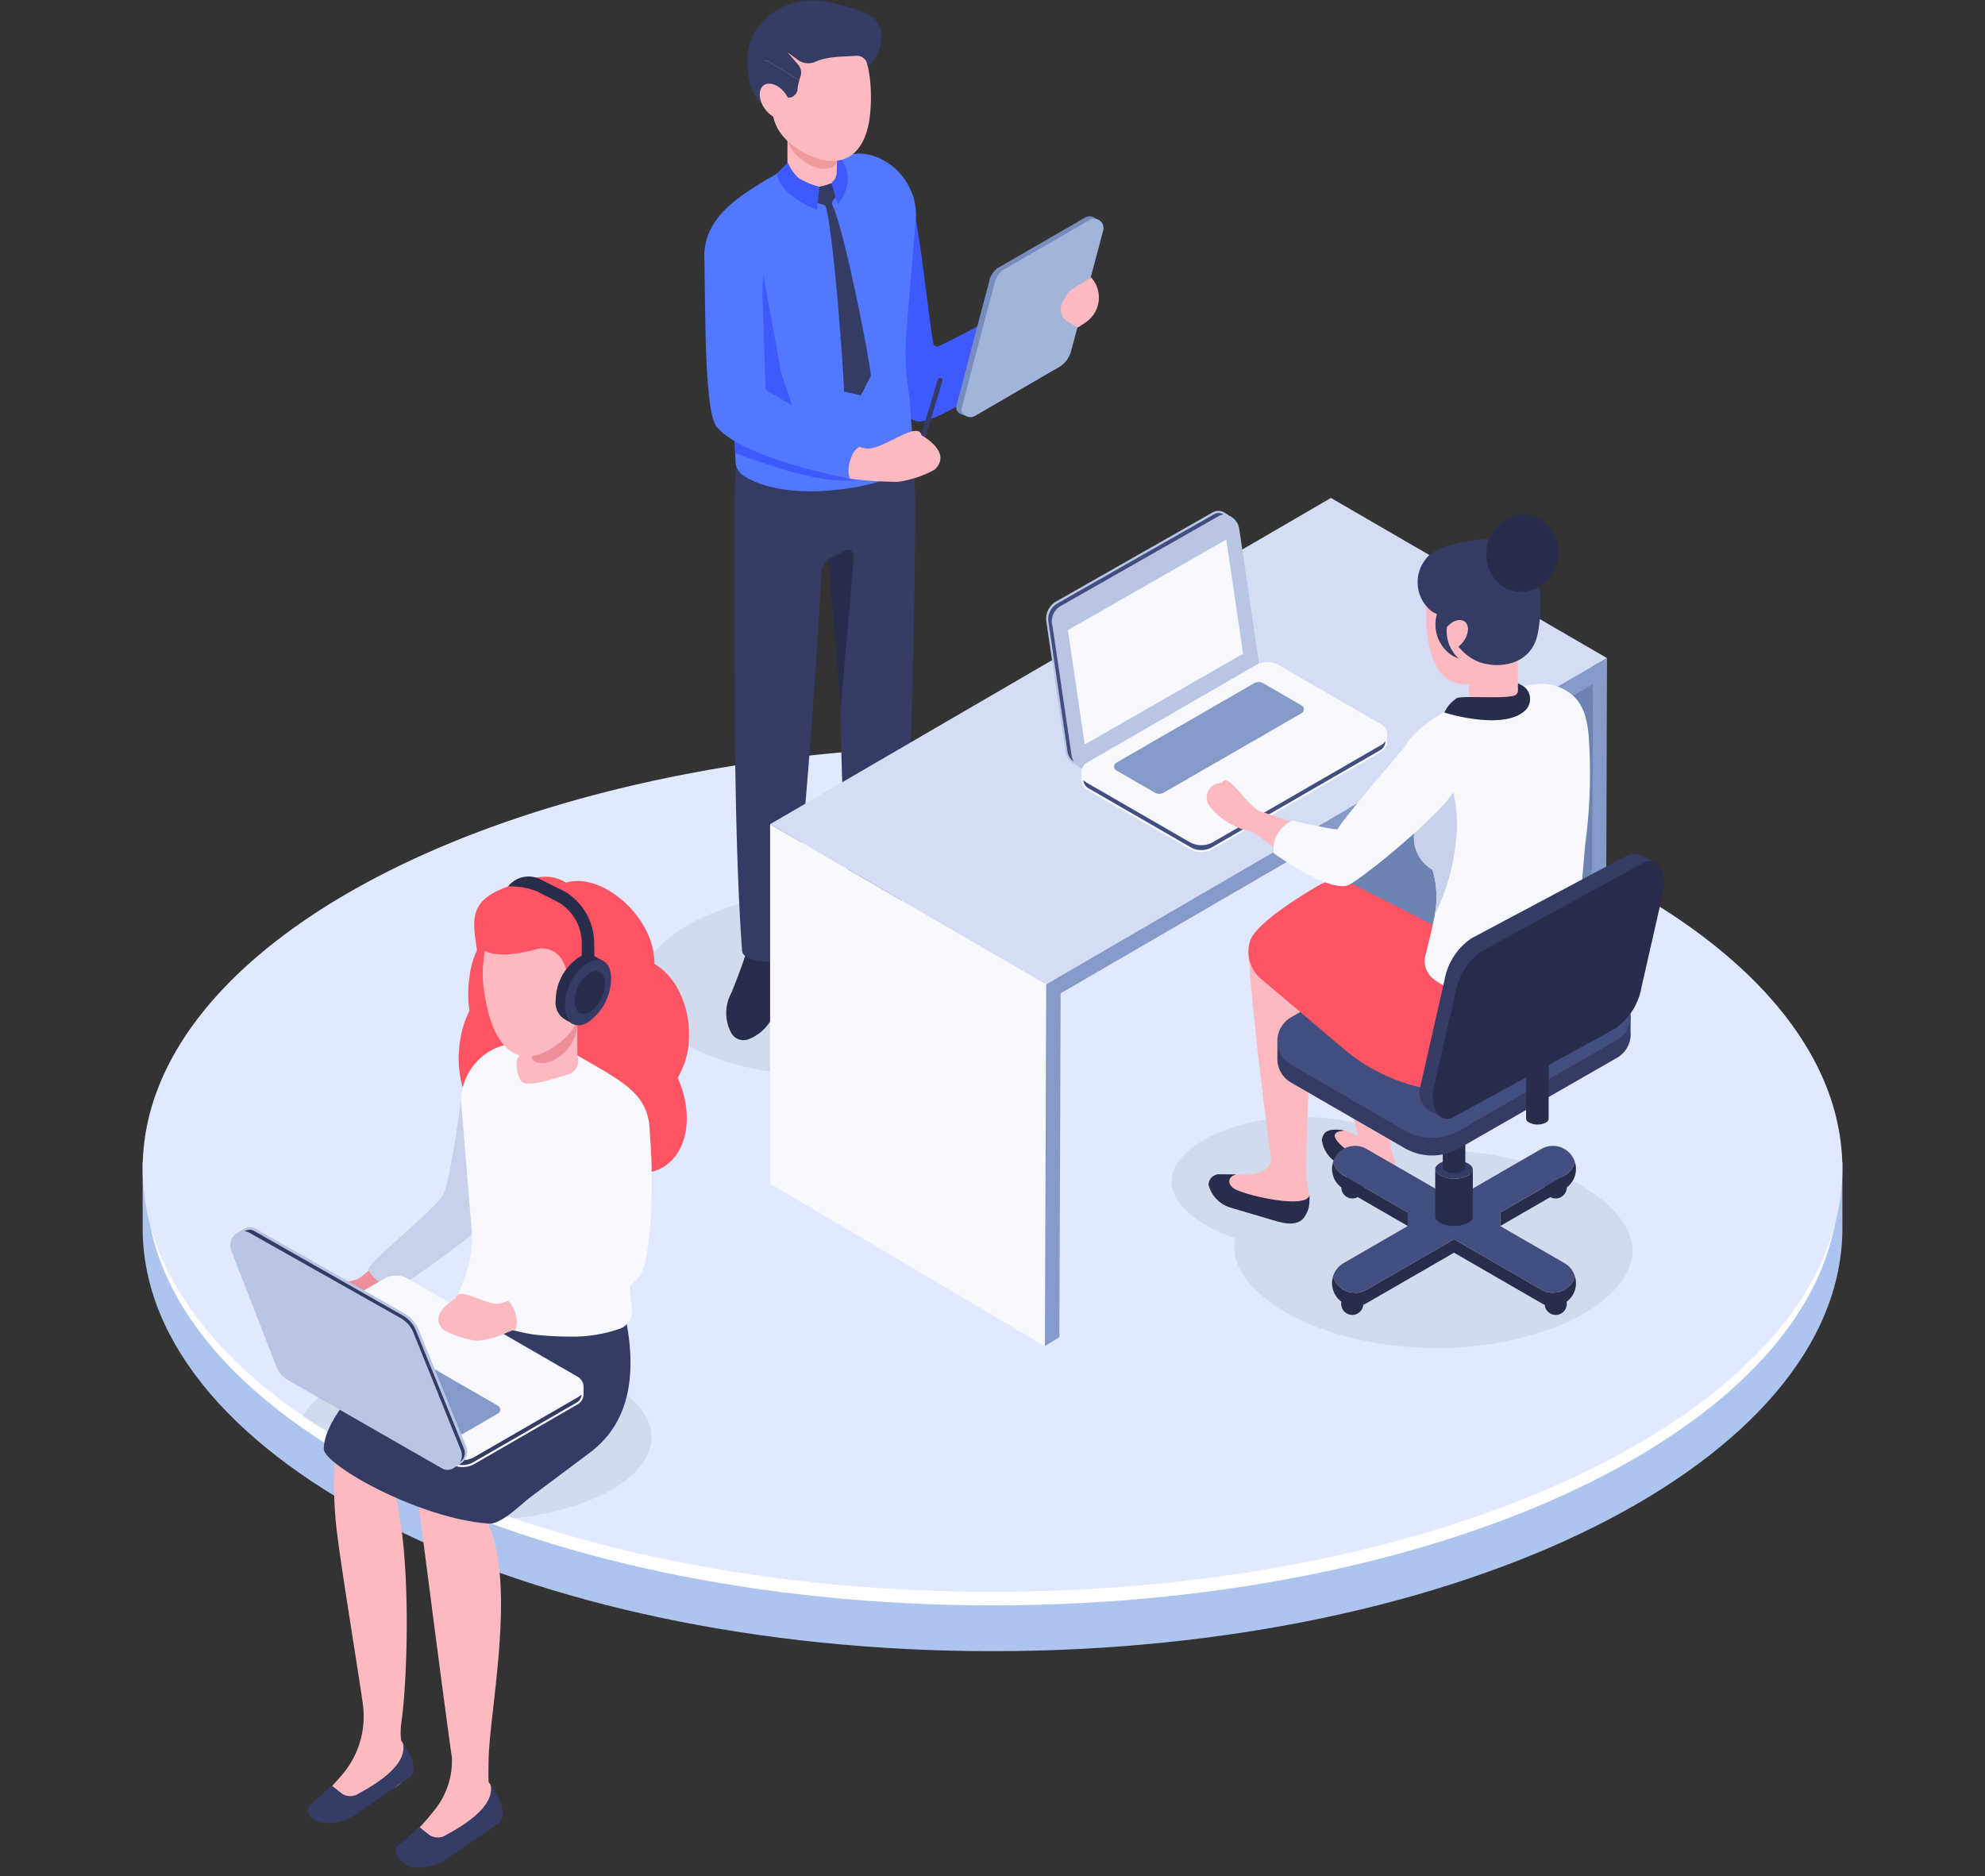 <svg xmlns="http://www.w3.org/2000/svg" xmlns:xlink="http://www.w3.org/1999/xlink" width="238" height="225" viewBox="0 0 238 225">
  <rect x="0" y="0" width="238" height="225" fill="#333333" stroke="none"/>
  <defs>
    <clipPath id="clip-path">
      <rect id="Rechteck_2198" data-name="Rechteck 2198" width="203.793" height="223.929" fill="none"/>
    </clipPath>
    <clipPath id="clip-path-3">
      <rect id="Rechteck_2194" data-name="Rechteck 2194" width="41.782" height="19.713" fill="none"/>
    </clipPath>
    <clipPath id="clip-path-4">
      <rect id="Rechteck_2195" data-name="Rechteck 2195" width="44.281" height="22.05" fill="none"/>
    </clipPath>
    <clipPath id="clip-path-5">
      <rect id="Rechteck_2196" data-name="Rechteck 2196" width="55.269" height="27.682" fill="none"/>
    </clipPath>
  </defs>
  <g id="Flex-Visual" transform="translate(-684.091 -234.343)">
    <g id="Gruppe_7795" data-name="Gruppe 7795" transform="translate(701.194 234.394)">
      <g id="Gruppe_7794" data-name="Gruppe 7794" clip-path="url(#clip-path)">
        <g id="Gruppe_7793" data-name="Gruppe 7793">
          <g id="Gruppe_7792" data-name="Gruppe 7792" clip-path="url(#clip-path)">
            <path id="Pfad_42931" data-name="Pfad 42931" d="M202.558,109.3c-7.622-24.264-49.783-42.83-100.66-42.83S8.859,85.038,1.237,109.3H0v7.9c0,28.015,45.621,50.728,101.9,50.728s101.9-22.713,101.9-50.728v-7.9Z" transform="translate(0 30.017)" fill="#acc4ee"/>
            <path id="Pfad_42932" data-name="Pfad 42932" d="M203.214,97.793c0,27.9-45.424,50.5-101.457,50.5S.3,125.691.3,97.793Z" transform="translate(0.135 44.16)" fill="#fff"/>
            <path id="Pfad_42933" data-name="Pfad 42933" d="M203.789,112.288c0,28.021-45.621,50.732-101.893,50.732-21.283,0-41.039-3.254-57.383-8.808a102.766,102.766,0,0,1-25.3-12.276C7.128,133.6,0,123.35,0,112.288,0,84.281,45.612,61.57,101.9,61.57s101.893,22.711,101.893,50.718" transform="translate(0.002 27.803)" fill="#e0e9ff"/>
            <g id="Gruppe_7785" data-name="Gruppe 7785" transform="translate(19.221 162.303)" style="mix-blend-mode: multiply;isolation: isolate">
              <g id="Gruppe_7784" data-name="Gruppe 7784">
                <g id="Gruppe_7783" data-name="Gruppe 7783" clip-path="url(#clip-path-3)">
                  <path id="Pfad_42934" data-name="Pfad 42934" d="M55.023,121.79c0,4.754-7.037,8.721-16.487,9.736a102.793,102.793,0,0,1-25.3-12.276c2.383-4.284,10.678-7.438,20.541-7.438,11.733,0,21.241,4.468,21.241,9.978" transform="translate(-13.241 -111.812)" fill="#d0dbee"/>
                </g>
              </g>
            </g>
            <g id="Gruppe_7788" data-name="Gruppe 7788" transform="translate(59.66 106.819)" style="mix-blend-mode: multiply;isolation: isolate">
              <g id="Gruppe_7787" data-name="Gruppe 7787">
                <g id="Gruppe_7786" data-name="Gruppe 7786" clip-path="url(#clip-path-4)">
                  <path id="Pfad_42935" data-name="Pfad 42935" d="M77.442,92.721a35.973,35.973,0,0,1-13.413,2.9c-7.5.247-14.627-1.513-19.052-4.7-1.915-1.383-4.138-3.622-3.852-6.43.295-2.9,3.254-5.882,7.915-7.973a35.939,35.939,0,0,1,13.412-2.9c7.5-.247,14.626,1.511,19.05,4.7,1.916,1.382,4.14,3.622,3.852,6.432-.295,2.9-3.253,5.879-7.914,7.972" transform="translate(-41.1 -73.588)" fill="#d0dbee"/>
                </g>
              </g>
            </g>
            <path id="Pfad_42936" data-name="Pfad 42936" d="M72.911,24.95a6.269,6.269,0,0,1,2.032,2.4,6.2,6.2,0,0,1,.82,2.878l-2.042,0-1.733-4.1Z" transform="translate(32.508 11.267)" fill="#a3aac6"/>
            <path id="Pfad_42937" data-name="Pfad 42937" d="M77.029,29.89c-2.476,1.341-6.58,3.539-8.02,4.17a.459.459,0,0,1-.637-.343c-.52-2.948-1.861-15.448-2.623-17.181-.388-.883-6.6,2.323-6.6,2.323a1.961,1.961,0,0,0-.486,1.466c.041.534-.363,1.211-.007,1.5,1.4,7.044,4.594,20.649,7.738,21.242,2.26.428,9.946-4.93,13.553-7.563a9.662,9.662,0,0,1-2.921-5.615" transform="translate(26.421 7.398)" fill="#3e5aff"/>
            <path id="Pfad_42938" data-name="Pfad 42938" d="M73.236,24.95s-.806.441-1.968,1.071a9.662,9.662,0,0,0,2.921,5.615c1.158-.846,1.9-1.412,1.9-1.412-1.263-.375-3.607-3.957-2.852-5.274" transform="translate(32.182 11.267)" fill="#a3aac6"/>
            <path id="Pfad_42939" data-name="Pfad 42939" d="M82.672,17.975,72.12,24.067a2.82,2.82,0,0,0-1,1.726c-1,3.7-3.9,14.821-3.9,14.821-.18.781.89,1.331,1.6.919l10.554-6.143a1.992,1.992,0,0,0,.99-1.723l3.9-14.771a1.062,1.062,0,0,0-1.594-.92" transform="translate(30.345 8.052)" fill="#778cbf"/>
            <path id="Pfad_42940" data-name="Pfad 42940" d="M83.109,18.132,72.557,24.224a2.819,2.819,0,0,0-1,1.726c-1,3.7-3.9,14.821-3.9,14.821-.174.793.888,1.331,1.6.919l10.241-5.96a3.188,3.188,0,0,0,1.3-1.906c1-3.687,2.815-10.547,3.813-14.323a1.114,1.114,0,0,0-1.5-1.369" transform="translate(30.543 8.136)" fill="#a3b4db"/>
            <path id="Pfad_42941" data-name="Pfad 42941" d="M79.506,22.878,77.4,24.15a2.932,2.932,0,0,0-.983,1.039l-.354.63a1.763,1.763,0,0,0,.65,2.389l1.174.684.9-.594a3.593,3.593,0,0,0,.942-5.1Z" transform="translate(34.246 10.331)" fill="#fcbac0"/>
            <path id="Pfad_42942" data-name="Pfad 42942" d="M50.312,80.2c.626-2.025,2.211-3.334,3.539-2.923s1.5,2.277,1.272,4.411a2.864,2.864,0,0,1-.45,1.057,4.471,4.471,0,0,0-.547,2.222,6.156,6.156,0,0,1-.283,1.88,5.26,5.26,0,0,1-2.817,2.8,1.693,1.693,0,0,1-2.282-.806,5.092,5.092,0,0,1-.051-4.445c.325-.586,1.5-3.813,1.62-4.2" transform="translate(21.766 34.86)" fill="#292d4c"/>
            <path id="Pfad_42943" data-name="Pfad 42943" d="M61.509,80.645a11.043,11.043,0,0,1,1.128,1.139,7.445,7.445,0,0,0,3,1.7,6.624,6.624,0,0,0,3.678.428,1.277,1.277,0,0,0,.717-1.968,16.9,16.9,0,0,0-2.616-2.712c-.7-.61-1.344-1.166-1.862-1.607a3.7,3.7,0,0,1-1.293-2.478,2.585,2.585,0,0,0-.2-1.032c-1.883-.714-4.564-.321-5.044.589,0,0-.534,2.8-.534,3.49a1.492,1.492,0,0,0,.945,1.485,8.222,8.222,0,0,1,2.082.965" transform="translate(26.409 33.302)" fill="#292d4c"/>
            <path id="Pfad_42944" data-name="Pfad 42944" d="M48.877,47.117c-.012,17.795-.045,37.093.926,50.387.106,1.441,4.89,1.919,5.335.245,2.134-8.04,4.2-45.751,4.2-45.751a1.982,1.982,0,0,1,1.042-1.559l.392-.209c1.083-.576,1.258.177,1.258,1.4l-.412,13.823s-.091,18.672,1.439,26.795c.245,1.308,5.716,1.308,5.867-.2,1.479-14.89,1.662-48.236,1.662-48.236l-.2-7.063c.006-.261-1.589-.327-3.908-.285-2.79.052-6.632.261-9.975.47-3.977.251-7.255.507-7.255.507a84.113,84.113,0,0,0-.373,9.676" transform="translate(22.07 16.461)" fill="#343b65"/>
            <path id="Pfad_42945" data-name="Pfad 42945" d="M56.649,46.528l2.06-1.071c.528-.274,1.155.126.926,1.457L58.124,64.372Z" transform="translate(25.581 20.49)" fill="#292d4c"/>
            <path id="Pfad_42946" data-name="Pfad 42946" d="M50.275,33.087l-.332,11.531.161,4.31.026.7a2.174,2.174,0,0,0,1,1.777c2.3,1.44,6.188,2.254,11.422,1.626a26.829,26.829,0,0,0,7.921-2.089,1.872,1.872,0,0,0,1.032-1.82l-.457-6.4c-.064-.8-.18-1.589-.287-2.379a28.215,28.215,0,0,1-.152-5.982l1.167-14.215c0-4.562-4.015-7.714-7.328-7.373a7.345,7.345,0,0,0-2.138.547c-.26.1-2.28-1-2.55-.871L57.3,13.878l-2.91,1.688c-.071.045-.161.09-.232.135-.287.161-.566.332-.836.494C49.8,18.332,46.4,20.837,46.4,25Z" transform="translate(20.951 5.618)" fill="#5278ff"/>
            <path id="Pfad_42947" data-name="Pfad 42947" d="M48.839,34.608l.152,4.053c3.492,1.235,10.379,3.874,14.652,3.182l-1.693-3.588Z" transform="translate(22.054 15.628)" fill="#3e5aff"/>
            <path id="Pfad_42948" data-name="Pfad 42948" d="M53.264,16.618l.033-.1V7.792h5.95v8.355s.37.116.543.187c1.17.483.473,2.941.007,3.3-.74.575-3.265-.222-5.432-.887a1.676,1.676,0,0,1-1.1-2.127" transform="translate(24.014 3.519)" fill="#fcbac0"/>
            <path id="Pfad_42949" data-name="Pfad 42949" d="M55.446,39.6c-1.055-.131-2.7,1.128-3.62.775l-1.2-3.1.939-14.607,2.14,11.84,1.753,5.078Z" transform="translate(22.861 10.235)" fill="#3e5aff"/>
            <path id="Pfad_42950" data-name="Pfad 42950" d="M63.681,42.731a.272.272,0,0,1-.083-.012.289.289,0,0,1-.193-.36l3.311-10.977a.288.288,0,1,1,.552.165L63.956,42.526a.288.288,0,0,1-.276.2" transform="translate(28.626 14.079)" fill="#343b65"/>
            <path id="Pfad_42951" data-name="Pfad 42951" d="M63.69,48.429c-3.346-1.327-12.672-4.453-15.446-6.77C46.972,40.6,46.869,21,46.869,21a.872.872,0,0,1,.807-.954l3.7-.255a.87.87,0,0,1,.93.826c.1,1.994.373,14.6.437,16.9a1.237,1.237,0,0,0,.874,1.153c2.356.727,7.3,4.684,11.195,5.941a4.328,4.328,0,0,0,.782.177c1.916.277,6.219-3.468,6.631-1.578,0,0,3.819,2.039,1.543,4.138a13.129,13.129,0,0,1-4.334,1.443,50.274,50.274,0,0,1-5.741-.361" transform="translate(21.163 8.937)" fill="#fcbac0"/>
            <path id="Pfad_42952" data-name="Pfad 42952" d="M65.023,45.067c-1.018.315-1.714,2.95-1.119,3.819,0,0-12.935-2.4-16.034-6.265-1.51-1.881-1.319-14.4-1.478-20.37a3.388,3.388,0,0,1,6.77-.266c.2,3.922.524,14.418.569,15.966a.512.512,0,0,0,.322.435c.774.424,10.97,6.68,10.97,6.68" transform="translate(20.949 8.479)" fill="#5278ff"/>
            <path id="Pfad_42953" data-name="Pfad 42953" d="M61.043,40.546l1.2-2.341c-.276-2.733-3.27-17.716-4.619-20.49a.484.484,0,0,1,.054-.509l.621-.813-.788-1.308a6.433,6.433,0,0,1-1.456.44L55.534,17.4l.991.283a.475.475,0,0,1,.331.332c.91,3.355,2.084,19.085,2.164,22.08l2.022.454" transform="translate(25.077 6.811)" fill="#343b65"/>
            <path id="Pfad_42954" data-name="Pfad 42954" d="M57.21,19.056l.271-2.768a8.966,8.966,0,0,1-2.466-1.022A5.208,5.208,0,0,1,53.7,13.391l-1.317,1.327c.562,2.876,4.829,4.339,4.829,4.339" transform="translate(23.654 6.047)" fill="#3e5aff"/>
            <path id="Pfad_42955" data-name="Pfad 42955" d="M57.634,18.61,56.9,16.037l.285-.327a1.547,1.547,0,0,0,.345-.989l.042-1.729.273-.022a4.252,4.252,0,0,1,.347.444,3.574,3.574,0,0,1,.656,2.485,5.175,5.175,0,0,1-1.212,2.71" transform="translate(25.693 5.857)" fill="#3e5aff"/>
            <path id="Pfad_42956" data-name="Pfad 42956" d="M59.211,8.577v6.854c0,.71-1.45,1.167-2.639.684-1.814-.737-3.312-2.163-3.312-3.7V8.577Z" transform="translate(24.051 3.873)" fill="#ef9b9b"/>
            <path id="Pfad_42957" data-name="Pfad 42957" d="M64.031,13.852c-.922,4.86-4.141,5.359-7.188,3.935-2.053-.961-3.818-2.443-4.288-4.584-.3-1.385-1.369-2.7-1.462-3.845-.36-4.416,2.391-7.335,6.05-7.632,8.341-.678,7.207,10.443,6.888,12.126" transform="translate(23.058 0.766)" fill="#fcbac0"/>
            <path id="Pfad_42958" data-name="Pfad 42958" d="M50.017,6.256C50.348,2.472,54.8-1.082,60.174.308c2.832.733,5.326,1.158,5.753,3.267A4.589,4.589,0,0,1,64.4,7.963l-.084-.357A1.3,1.3,0,0,0,62.9,6.642c-1.366.122-3.317.026-4.806.716A2.126,2.126,0,0,1,55.963,7.1l-1.219-.89L56.034,7.7a1.482,1.482,0,0,1,.244,1.53c-.042.1-.071.228-.106.344L52.531,7.359a1.294,1.294,0,0,0-1.967,1.1v2.327a9.344,9.344,0,0,1-.547-4.535" transform="translate(22.562 0)" fill="#343b65"/>
            <path id="Pfad_42959" data-name="Pfad 42959" d="M52.343,5.129l3.641,2.217a5.2,5.2,0,0,0-.209,1.061,1.11,1.11,0,0,1-1.44.974,2.139,2.139,0,0,1-1-.56c-.46-.591-1.2-.7-1.28-.269a4.966,4.966,0,0,0-.1,2.068,4.911,4.911,0,0,1-1.584-2.06V6.234a1.293,1.293,0,0,1,1.965-1.1" transform="translate(22.749 2.23)" fill="#343b65"/>
            <path id="Pfad_42960" data-name="Pfad 42960" d="M54.075,8.108c.755,1.064.806,2.324.115,2.813s-1.862.025-2.617-1.039-.806-2.324-.115-2.813,1.862-.025,2.617,1.039" transform="translate(23.017 3.104)" fill="#fcbac0"/>
            <path id="Pfad_42961" data-name="Pfad 42961" d="M51.828,68.05v43.106l32.933,19.493.176-43.39Z" transform="translate(23.404 30.729)" fill="#f7f9ff"/>
            <path id="Pfad_42962" data-name="Pfad 42962" d="M99.526,53.916V82.372l29.22,16.561.17-43.395Z" transform="translate(44.943 24.347)" fill="#6d83b1"/>
            <path id="Pfad_42963" data-name="Pfad 42963" d="M152.174,60.307,119.071,41.1,51.829,80.221,84.938,99.429Z" transform="translate(23.404 18.559)" fill="#d5ddf5"/>
            <path id="Pfad_42964" data-name="Pfad 42964" d="M74.687,93.454l-.16,43.366,1.735-1.06.152-41.233,63.773-37.05-.152,41.268,1.735-1.06.154-43.354Z" transform="translate(33.654 24.534)" fill="#869aca"/>
            <path id="Pfad_42965" data-name="Pfad 42965" d="M76.944,71.059l-2.267-15.43a2.4,2.4,0,0,1,1.067-2.55L94.656,42.312a1.381,1.381,0,0,1,1.37.081l.091.051.47.308a2.065,2.065,0,0,1,1.182,1.534l2.262,15.384A2.4,2.4,0,0,1,98.97,62.2L80.059,73.022a1.373,1.373,0,0,1-1.356-.068c.016.03-.827-.5-.827-.5a2.057,2.057,0,0,1-.932-1.395" transform="translate(33.705 19.04)" fill="#b8c5e3"/>
            <path id="Pfad_42966" data-name="Pfad 42966" d="M74.845,55.569a2.2,2.2,0,0,1,.977-2.337L94.734,42.467a.963.963,0,0,1,.578-.119,1.384,1.384,0,0,1,.552.18,1.16,1.16,0,0,0-.559.147L76.391,53.441a2.12,2.12,0,0,0-1.065,2.55l2.269,15.43a1.937,1.937,0,0,0,.271.723A1.7,1.7,0,0,1,77.112,71Z" transform="translate(33.782 19.121)" fill="#424e7f"/>
            <path id="Pfad_42967" data-name="Pfad 42967" d="M97.429,58.229,95.417,44.536,76.426,55.4l2.016,13.714Z" transform="translate(34.512 20.111)" fill="#f7f9ff"/>
            <path id="Pfad_42968" data-name="Pfad 42968" d="M77.539,67.982a1.4,1.4,0,0,1,.707-1.285L82.6,64.179,94.82,57.122l3.587-2.073a2.844,2.844,0,0,1,2.836,0l12.264,7.081a1.408,1.408,0,0,1,.7,1.325l0,.788a1.4,1.4,0,0,1-.708,1.166L93.338,77.053a2.837,2.837,0,0,1-2.836,0L78.245,69.977a1.4,1.4,0,0,1-.7-1.116,1.231,1.231,0,0,1,0-.168Z" transform="translate(35.014 24.687)" fill="#f7f9ff"/>
            <path id="Pfad_42969" data-name="Pfad 42969" d="M78.171,66.206l12.256,7.078a2.844,2.844,0,0,0,2.836,0l20.17-11.646a1.4,1.4,0,0,0,.47-.441l0,.087a1.155,1.155,0,0,1-.586.971L93.144,73.9a2.6,2.6,0,0,1-2.6,0L78.289,66.823a1.16,1.16,0,0,1-.584-.929c.113.045.267.2.466.312" transform="translate(35.089 27.635)" fill="#424e7f"/>
            <path id="Pfad_42970" data-name="Pfad 42970" d="M102.727,59.116l-4.62-2.668a1.072,1.072,0,0,0-1.068,0L80.51,65.981a.533.533,0,0,0,0,.925l4.617,2.667a1.065,1.065,0,0,0,1.068,0l16.53-9.531a.534.534,0,0,0,0-.925" transform="translate(36.235 25.426)" fill="#869aca"/>
            <g id="Gruppe_7791" data-name="Gruppe 7791" transform="translate(123.359 133.895)" style="mix-blend-mode: multiply;isolation: isolate">
              <g id="Gruppe_7790" data-name="Gruppe 7790">
                <g id="Gruppe_7789" data-name="Gruppe 7789" clip-path="url(#clip-path-5)">
                  <path id="Pfad_42971" data-name="Pfad 42971" d="M136.281,101.9c-4.655-3.6-12.27-5.744-20.367-5.744-.56,0-1.119.013-1.675.033l-.161-.128c-3.093-2.391-8.153-3.819-13.534-3.819A25.769,25.769,0,0,0,90.87,94c-3.388,1.391-5.575,3.456-5.856,5.525-.273,2,1.269,3.661,2.606,4.7a16.689,16.689,0,0,0,4.995,2.526c-.026.122-.055.244-.071.364-.409,3.018,1.909,5.51,3.925,7.068,4.655,3.6,12.267,5.745,20.364,5.745a38.779,38.779,0,0,0,14.558-2.645c5.1-2.09,8.392-5.2,8.812-8.31.409-3.019-1.906-5.512-3.922-7.069" transform="translate(-84.983 -92.242)" fill="#d0dbee"/>
                </g>
              </g>
            </g>
            <path id="Pfad_42972" data-name="Pfad 42972" d="M96.692,79.066l6.57-1.486-.016.39c1.642,5.353,2.629,23.3,2.791,24.35.081.462.6,2.24.673,2.678a2.156,2.156,0,0,0,.029.216c.007.115.023.2.032.292.025.189.029.383.046.495a1.8,1.8,0,0,1-1.875,1.9,2.646,2.646,0,0,1-1.727-.8,16.789,16.789,0,0,0-2.757-2.153c-.357-.228-.7-.451-.939-.64a5.31,5.31,0,0,1-.928-.861,3.158,3.158,0,0,1-.819-1.842c.016-.074.039-.161.055-.251a1.4,1.4,0,0,1,.578-.733,1.3,1.3,0,0,1,.721-.219h.359c.21,0,.4,0,.617.022a5.069,5.069,0,0,1,2.047.782L97.115,81.893a14.067,14.067,0,0,1-.454-2.176,5.579,5.579,0,0,1-.081-.634Z" transform="translate(43.612 35.033)" fill="#fcbac0"/>
            <path id="Pfad_42973" data-name="Pfad 42973" d="M97.4,94.511a3.7,3.7,0,0,0,1.746,2.7c.247.184.584.412.939.639a17.784,17.784,0,0,1,2.757,2.154,2.65,2.65,0,0,0,1.727.8c1.067.054,2.008-.286,1.875-1.894-.012-.109-.025-.3-.046-.5-.01-.086-.022-.173-.032-.258-.022-.119-.017-.186-.029-.25-.129.539-.724.679-1.187.658a2.7,2.7,0,0,1-1.793-.643c-.852-.809-6.957-4.294-3.18-4.522l-.447-.07c-1.814-.213-2.092.382-2.275.932a2.387,2.387,0,0,0-.055.25" transform="translate(43.984 42.125)" fill="#292d4c"/>
            <path id="Pfad_42974" data-name="Pfad 42974" d="M89.222,105.948l3.429.041a3.308,3.308,0,0,0,2.5-.885,1.263,1.263,0,0,0,.39-1.121c-.038-.271-.081-.591-.126-.936,0,0-1.816-12.813-2.6-23.529l7.651-2.426.115-.006-.093.644-.078.5c.219,3.015-.453,18.493-.666,26.482a14.727,14.727,0,0,0,.386,3.642,4.5,4.5,0,0,1-.65,2.79c-.967,1.193-2.867.572-4.337.125L90.8,109.986a3.894,3.894,0,0,1-2.754-2.738,1.272,1.272,0,0,1,1.174-1.3" transform="translate(39.76 34.81)" fill="#fcbac0"/>
            <path id="Pfad_42975" data-name="Pfad 42975" d="M89.222,96.969l2.2.023c-.894.163-1.258.932-.435,1.62.938.785,8.958,2.68,9.161.816,0,.372-.006.665-.01.813a3.334,3.334,0,0,1-.652,1.923c-.967,1.25-2.868.566-4.337.125L90.8,101.007a3.9,3.9,0,0,1-2.754-2.738,1.28,1.28,0,0,1,1.174-1.3" transform="translate(39.76 43.788)" fill="#292d4c"/>
            <path id="Pfad_42976" data-name="Pfad 42976" d="M101.655,108.087a1.328,1.328,0,1,1-1.328-1.328,1.329,1.329,0,0,1,1.328,1.328" transform="translate(44.705 48.209)" fill="#292d4c"/>
            <path id="Pfad_42977" data-name="Pfad 42977" d="M118.462,108.087a1.328,1.328,0,1,1-1.328-1.328,1.329,1.329,0,0,1,1.328,1.328" transform="translate(52.294 48.209)" fill="#292d4c"/>
            <path id="Pfad_42978" data-name="Pfad 42978" d="M101.666,98.467a1.328,1.328,0,1,1-1.328-1.328,1.329,1.329,0,0,1,1.328,1.328" transform="translate(44.71 43.865)" fill="#292d4c"/>
            <path id="Pfad_42979" data-name="Pfad 42979" d="M118.458,98.467a1.328,1.328,0,1,1-1.328-1.328,1.329,1.329,0,0,1,1.328,1.328" transform="translate(52.293 43.865)" fill="#292d4c"/>
            <path id="Pfad_42980" data-name="Pfad 42980" d="M119.837,97.566l-7.7,4.449v1.614l7.7-4.448a2.77,2.77,0,0,0,1.258-3.211,2.751,2.751,0,0,1-1.258,1.6" transform="translate(50.636 43.338)" fill="#292d4c"/>
            <path id="Pfad_42981" data-name="Pfad 42981" d="M99.625,97.566a2.749,2.749,0,0,1-1.257-1.6,2.767,2.767,0,0,0,1.257,3.211l7.7,4.448v-1.614Z" transform="translate(44.365 43.338)" fill="#292d4c"/>
            <path id="Pfad_42982" data-name="Pfad 42982" d="M127.126,107.372a2.77,2.77,0,0,1-3.781,1.013l-10.476-6.047-10.475,6.047a2.749,2.749,0,0,1-4.027-1.585,2.765,2.765,0,0,0,4.027,3.2l10.475-6.049L123.344,110a2.762,2.762,0,0,0,4.025-3.2,2.749,2.749,0,0,1-.244.573" transform="translate(44.364 46.213)" fill="#292d4c"/>
            <path id="Pfad_42983" data-name="Pfad 42983" d="M100.974,112.239a2.76,2.76,0,0,0,1.382-.369l10.475-6.049,10.476,6.049a2.773,2.773,0,0,0,3.781-1.015,2.712,2.712,0,0,0,.244-.573,2.752,2.752,0,0,0-1.257-1.594l-7.708-4.449v-1.614l7.7-4.451a2.746,2.746,0,0,0,1.257-1.594,2.642,2.642,0,0,0-.244-.573,2.77,2.77,0,0,0-3.781-1.013l-10.473,6.049-10.475-6.049a2.77,2.77,0,0,0-3.783,1.013,2.861,2.861,0,0,0-.244.573,2.749,2.749,0,0,0,1.259,1.594l7.7,4.451v1.614l-7.7,4.449a2.749,2.749,0,0,0-1.259,1.594,2.733,2.733,0,0,0,2.645,1.957" transform="translate(44.402 42.729)" fill="#424e7f"/>
            <path id="Pfad_42984" data-name="Pfad 42984" d="M111.281,96.587a1.288,1.288,0,0,1-.842.846,3.647,3.647,0,0,1-1.375.25,3.263,3.263,0,0,1-1.923-.541.951.951,0,0,1-.376-.589l0,5.6a.775.775,0,0,0,.37.668,3.268,3.268,0,0,0,1.925.543,3.66,3.66,0,0,0,1.376-.25c.48-.2.793-.491.832-.785a.506.506,0,0,0-.009-.176s.026-5.631.017-5.57" transform="translate(48.212 43.6)" fill="#292d4c"/>
            <path id="Pfad_42985" data-name="Pfad 42985" d="M110.438,97.78a3.676,3.676,0,0,1-1.375.25,3.26,3.26,0,0,1-1.923-.543.777.777,0,0,1-.37-.666c.041-.295.351-.588.832-.785a3.681,3.681,0,0,1,1.375-.25,3.255,3.255,0,0,1,1.922.543.779.779,0,0,1,.372.668c-.041.293-.351.586-.832.784" transform="translate(48.212 43.254)" fill="#343b65"/>
            <path id="Pfad_42986" data-name="Pfad 42986" d="M107.392,100.595a.461.461,0,0,0,.222.4,1.945,1.945,0,0,0,1.153.325,2.176,2.176,0,0,0,.823-.15c.289-.118.478-.293.5-.47.006-.036,0-13.675,0-13.675h-2.7Z" transform="translate(48.494 39.297)" fill="#292d4c"/>
            <path id="Pfad_42987" data-name="Pfad 42987" d="M136.074,88.695l.014-1.9-.881-.048a3.3,3.3,0,0,0-.762-.605l-13.613-7.859a6.584,6.584,0,0,0-6.57-.01L95.381,89.1a3.276,3.276,0,0,0-1.092,1.016l-.55-.126-.013,1.963a3.271,3.271,0,0,0,1.646,2.858l13.611,7.859a6.59,6.59,0,0,0,6.571.01l18.882-10.827a3.266,3.266,0,0,0,1.637-3.159" transform="translate(42.324 34.953)" fill="#343b65"/>
            <path id="Pfad_42988" data-name="Pfad 42988" d="M134.446,84.68l-13.613-7.859a6.587,6.587,0,0,0-6.57-.01L95.381,87.639a3.293,3.293,0,0,0-.009,5.709l13.611,7.859a6.587,6.587,0,0,0,6.571.01l18.882-10.826a3.294,3.294,0,0,0,.009-5.71" transform="translate(42.323 34.292)" fill="#424e7f"/>
            <path id="Pfad_42989" data-name="Pfad 42989" d="M91.553,79.922c.817-2.459,8.312-6.682,8.312-6.682a4.222,4.222,0,0,1,4.015-.093l9.54,4.86a4.353,4.353,0,0,0,.946.4c4.095-6.385,10.35-4.276,13.638-2.508a4.176,4.176,0,0,1,2.183,3.562,30.119,30.119,0,0,0,.435,4.371c.415,2.2.66,5.043,0,6.9-1.5,4.2-8.48,6.777-10.824,7.124a21.726,21.726,0,0,1-17.16-5.063c-3.36-2.849-7.373-6.25-9.8-8.3a4.231,4.231,0,0,1-1.285-4.571" transform="translate(41.244 32.822)" fill="#ff5463"/>
            <path id="Pfad_42990" data-name="Pfad 42990" d="M126.132,75.693c-.835,9.49-1.137,13.433-1.553,13.87-4.748,4.937-12.4,5.529-16.461,2.505a2.718,2.718,0,0,1-1.186-2.829c.324-1.272.762-3.07,1.108-4.718.022-.094.036-.195.051-.287a11.43,11.43,0,0,0-.195-5.1c-.029-.1-.051-.2-.08-.3a4.439,4.439,0,0,1-2.23-3.848,4.318,4.318,0,0,1,.309-1.619l-2.115-6.661-.051-.158a6.615,6.615,0,0,1,1.72-3.762,16.169,16.169,0,0,1,3.668-2.8,1.849,1.849,0,0,0,.187-.106c.309-.18.611-.374.914-.547l.324-.195.748-.425.827-.473L114.6,56.8l.6-.344.338-.187c.015-.015.051-.015.093-.007a3.251,3.251,0,0,1,.705.231,6.454,6.454,0,0,0,1.706.631,7.411,7.411,0,0,1,1.906-.509,5.8,5.8,0,0,1,4.568,1.215c1.6,1.346,1.891,3.439,2.035,5.144a63.223,63.223,0,0,1-.417,12.717" transform="translate(46.841 25.405)" fill="#f7f9ff"/>
            <path id="Pfad_42991" data-name="Pfad 42991" d="M110.089,71.9a25.32,25.32,0,0,1-2.5,8.544,11.43,11.43,0,0,0-.195-5.1c-.029-.1-.049-.2-.078-.295a4.44,4.44,0,0,1-2.231-3.848,4.34,4.34,0,0,1,.309-1.619l-.56-1.762,4.676-3.173a17.288,17.288,0,0,1,.578,7.253" transform="translate(47.341 29.193)" fill="#c7d1e9"/>
            <path id="Pfad_42992" data-name="Pfad 42992" d="M106.421,57.309c1.135,4.742,4.327,5.083,7.261,3.539a10.813,10.813,0,0,0,5.268-8.567c.148-4.363-2.7-7.11-6.314-7.232-8.242-.279-6.608,10.617-6.214,12.26" transform="translate(47.878 20.34)" fill="#fcbac0"/>
            <path id="Pfad_42993" data-name="Pfad 42993" d="M115.418,51.679v9.508c0,.444-.411.872-1.163,1.145a5.187,5.187,0,0,1-4.1-.273,1.084,1.084,0,0,1-.582-.872c-.017,0-.017-9.508-.017-9.508Z" transform="translate(49.47 23.337)" fill="#fcbac0"/>
            <path id="Pfad_42994" data-name="Pfad 42994" d="M107.517,59.916s7.259,2.3,9.8-.353a1.9,1.9,0,0,0-.2-2.725,4.254,4.254,0,0,0-.772-.418v.853a.626.626,0,0,1-.438.611c-1.518.42-6.171-.023-6.886.3a4.163,4.163,0,0,0-1.5,1.729" transform="translate(48.551 25.478)" fill="#292d4c"/>
            <path id="Pfad_42995" data-name="Pfad 42995" d="M118.863,55.993c-.883,3.742-4.747,3.993-6.8,3.312-3.282-1.09-4.841-5.337-4.931-8.02-.138-4.083,2.523-6.654,5.909-6.769,7.718-.261,6.182,9.937,5.819,11.476" transform="translate(48.376 20.1)" fill="#343b65"/>
            <path id="Pfad_42996" data-name="Pfad 42996" d="M101.679,70.566c-2.2-.675-4.674-1.508-6.017-1.968l-1-.345c-1.732-.215-4.165-5.066-4.969-3.52a1.762,1.762,0,0,0-1.517,2.733,7.582,7.582,0,0,0,2.8,2.291,6.918,6.918,0,0,0,2.188.806c.116.022.225.055.337.086a57.312,57.312,0,0,0,6.77,4.532Z" transform="translate(39.695 29.094)" fill="#fcbac0"/>
            <path id="Pfad_42997" data-name="Pfad 42997" d="M109.391,61.988s-7.6,8.817-8.278,10.115c-.11.213-5.407-1.012-5.407-1.012A3.746,3.746,0,0,0,93.445,75s6.162,4.469,8.747,3.9c1.325-.292,12.528-9.566,13.021-11.729l-.7-6.806c-1.334.389-5.12,1.618-5.12,1.618" transform="translate(42.169 27.261)" fill="#f7f9ff"/>
            <path id="Pfad_42998" data-name="Pfad 42998" d="M107.806,52.2c-.674.9-.748,1.978-.165,2.415s1.6.065,2.275-.832.748-1.978.164-2.415-1.6-.065-2.273.832" transform="translate(48.43 23.112)" fill="#fcbac0"/>
            <path id="Pfad_42999" data-name="Pfad 42999" d="M106.279,46.894c1.346-1.89,6.23-2.423,7.58-2.379.24.009-1.672.809-1.476.949a4.453,4.453,0,0,1,.673,6.233,4.818,4.818,0,0,1-3.912,2.106,4.434,4.434,0,0,0,1.071,4.995,3.717,3.717,0,0,1-1.013-.511,4.456,4.456,0,0,1-1.578-4.8,3.611,3.611,0,0,1-.671-.369,4.439,4.439,0,0,1-.675-6.221" transform="translate(47.563 20.1)" fill="#343b65"/>
            <path id="Pfad_43000" data-name="Pfad 43000" d="M118.8,49.724a4.375,4.375,0,0,1-3.829,2.006,3.924,3.924,0,0,1-2.218-.794,4.757,4.757,0,0,1-.925-6.417,4.262,4.262,0,0,1,5.4-1.614,3.781,3.781,0,0,1,.647.39,4.775,4.775,0,0,1,.923,6.429" transform="translate(50.119 19.191)" fill="#292d4c"/>
            <path id="Pfad_43001" data-name="Pfad 43001" d="M114.275,96.581a.461.461,0,0,0,.222.4,1.945,1.945,0,0,0,1.153.325,2.177,2.177,0,0,0,.823-.15c.289-.118.478-.293.5-.47.006-.036,0-13.675,0-13.675h-2.7Z" transform="translate(51.602 37.485)" fill="#292d4c"/>
            <path id="Pfad_43002" data-name="Pfad 43002" d="M133.838,71.616l-1.627-.874a2.044,2.044,0,0,0-1.931,0l-18.587,9.891a7.641,7.641,0,0,0-3.233,5.054l-2.934,12.907a2.564,2.564,0,0,0,1.215,2.78l1.642.845-.118-1.677a1.666,1.666,0,0,0,.229-.08l19.32-10.579a7.647,7.647,0,0,0,3.23-5.054l2.571-11.3a5.08,5.08,0,0,0,.113-1.09Z" transform="translate(47.624 31.835)" fill="#343b65"/>
            <path id="Pfad_43003" data-name="Pfad 43003" d="M134.172,74.865,131.6,86.172a7.644,7.644,0,0,1-3.23,5.053L109.05,101.8c-1.594.883-2.9-1.092-2.354-3.558l2.572-11.316a7.64,7.64,0,0,1,3.231-5.054l19.319-10.569c1.594-.881,2.9,1.092,2.354,3.558" transform="translate(48.123 32.104)" fill="#292d4c"/>
            <path id="Pfad_43004" data-name="Pfad 43004" d="M34.432,115.171a20.114,20.114,0,0,0,8.631-.623,15.2,15.2,0,0,1-.232-3.148l.073-1.768-.189-5.166L39,94.142l-2.91,14.3-.536,5.179c-.016.013-1.118,1.536-1.118,1.55" transform="translate(15.548 42.512)" fill="#c7d1e9"/>
            <path id="Pfad_43005" data-name="Pfad 43005" d="M35.35,107.427c-1.684,0-3.05,1.87-3.308,2.4v.215l-.258.216c-4.157,3.379-14.971,12.957-15.144,16.681a46.735,46.735,0,0,0,.283,8.259c.668,5.319,2.259,14.757,3.079,20.421a10.785,10.785,0,0,1-2.038,8.108c-.507.65-1.08,1.29-1.618,1.861-.164.173-.3.314-.457.47a9.568,9.568,0,0,0-.957.838c-.393.478-1.171,1.309-.61,1.833a2.6,2.6,0,0,0,1.784.694c.054.007.106.022.16.026l.141.013a3.453,3.453,0,0,0,.489,0,.978.978,0,0,0,.171-.01c.086-.006.174-.016.264-.026a6.214,6.214,0,0,0,.639-.125,6.326,6.326,0,0,0,2.038-.975l3.408-2.379a2.989,2.989,0,0,0,.62-.277,3.348,3.348,0,0,0,.9-.782l.463-.322a1.237,1.237,0,0,0,.525-1.077c-.009-.171-.032-.334-.057-.5a9.26,9.26,0,0,0-1.029-2.463c-.074-.134-.151-.264-.226-.393a8.487,8.487,0,0,1,.036-2.2c.705-4.774,1.266-19.693-.813-27.528,0-.036,0-.08,0-.116l.015-.373,7.934-5.288,8.73-6.242,1.079-5.882.877-4.774c-2.934-.158-5.321-.258-7.118-.3" transform="translate(6.378 48.511)" fill="#fcbac0"/>
            <path id="Pfad_43006" data-name="Pfad 43006" d="M25.63,148.182l-6.054,4.183a6.1,6.1,0,0,1-4.329,1.1c-.922-.164-1.99-1.083-1.452-2.047,0,0,2.442-2.01,2.764-2.352.035.012.891.737,1.279,1a1.835,1.835,0,0,0,1.933-.1c3.7-1.983,5.692-4.024,5.281-5.956,2.276,3.137.928,3.928.578,4.173" transform="translate(6.164 65.03)" fill="#343b65"/>
            <path id="Pfad_43007" data-name="Pfad 43007" d="M26.282,91.808a11.923,11.923,0,0,1,1.115-3.5,13.716,13.716,0,0,1,.019-4.149,9.5,9.5,0,0,1,3.928-6.711l1.711,6.835a5.006,5.006,0,0,1,1.491.258c.393.128,3.688-11.3,3.688-11.3,3.511-1.8,8.566,1.569,10.477,5.7a8.793,8.793,0,0,1,.867,3.758c2.542,1.411,4.311,5.069,4.131,9a9.649,9.649,0,0,1-1.346,4.636c2.116,4.754,1.055,9.676-2.453,11.073a5.862,5.862,0,0,1-4.03.048,11.542,11.542,0,0,1-6.6-6.205,13.249,13.249,0,0,1-.6-1.528c-1.556,3.18-4.374,4.853-7.2,3.887a6.714,6.714,0,0,1-3.3-2.63,12.713,12.713,0,0,1-1.89-9.17" transform="translate(11.79 32.848)" fill="#ff5463"/>
            <path id="Pfad_43008" data-name="Pfad 43008" d="M25.874,105.472c-1.845,1.386-3.675,2.672-4.671,3.426a23.932,23.932,0,0,1-2.228,1.071,2.818,2.818,0,0,0-.768-.64l-3.938-2.241a2.218,2.218,0,0,1,.962-.155,10.749,10.749,0,0,0,3.864-.283,2.942,2.942,0,0,0,.533-.289,15.7,15.7,0,0,0,2.948-2.787Z" transform="translate(6.443 46.77)" fill="#ef8f9b"/>
            <path id="Pfad_43009" data-name="Pfad 43009" d="M34.065,87.148l-4.181,4.363S28.564,102.022,27.59,103.9c-.824,1.587-9.2,8.3-8.94,8.913.909,2.158,3.659,2.158,3.659,2.158,3.446-2.246,10.6-7.419,11.829-9.2,1.045-1.515,2.392-16.944,2.392-16.944a3.931,3.931,0,0,0-2.465-1.677" transform="translate(8.419 39.35)" fill="#c7d1e9"/>
            <path id="Pfad_43010" data-name="Pfad 43010" d="M46.594,108.746s-10.73.91-11,.816a.393.393,0,0,0,.016.126c.329,2.475-2.884,6.6-6.255,10.956-.642.816-1.379,1.675-2.131,2.523-2.54,2.932-4.044,5.689-3.9,7.132.078.862.189,1.755.345,2.711,0,0,2.614,20.425,3.767,28.616a9.382,9.382,0,0,1-2.247,6.464,23.9,23.9,0,0,1-1.614,1.867c-.155.173-.3.312-.454.469a7.823,7.823,0,0,0-.957.846c-.392.47-1.176,1.3-.611,1.833a2.591,2.591,0,0,0,1.787.689.562.562,0,0,1,.157.032h.141c.173.016.33.016.486.016.062,0,.109-.016.173-.016a1.522,1.522,0,0,0,.266-.032,4.579,4.579,0,0,0,.643-.125,6.291,6.291,0,0,0,2.038-.971l3.4-2.383a2.952,2.952,0,0,0,.627-.267,3.87,3.87,0,0,0,.893-.782l.47-.33a1.238,1.238,0,0,0,.518-1.081c0-.173-.032-.329-.048-.5a9.523,9.523,0,0,0-1.035-2.459c-.078-.126-.155-.269-.234-.393-.045-.411,0-2.4,0-2.4,0-5.471,3.307-20.675.062-28.278v-.72l11.8-8.826c5.172-4.027,4.57-9.546,2.893-15.533" transform="translate(9.643 49.106)" fill="#fcbac0"/>
            <path id="Pfad_43011" data-name="Pfad 43011" d="M33.248,152l-6.054,4.183a6.1,6.1,0,0,1-4.329,1.1c-.922-.164-2.386-1.478-1.848-2.442,0,0,2.442-2.012,2.764-2.353.035.012.891.739,1.279,1a1.835,1.835,0,0,0,1.933-.1c3.7-1.983,5.692-4.025,5.281-5.957,2.278,3.137,1.324,4.324.974,4.57" transform="translate(9.438 66.573)" fill="#343b65"/>
            <path id="Pfad_43012" data-name="Pfad 43012" d="M30.358,108.411a31.072,31.072,0,0,1,3.555-2.8c2.383.051,5.478.2,8.441.372l-.941,5.1c1.1-.705,2.106.094,3.275.113,2.063.039,5.989-2.945,5.989-2.945,1.864,7.242,1.623,13.963-3.627,18.063l-7.272,5.445c-1.2.9-3.5,3.289-4.993,3.195-8.229-.524-19.823-7.014-19.82-8.959.012-6.236,15.394-17.581,15.394-17.581" transform="translate(6.757 47.689)" fill="#343b65"/>
            <path id="Pfad_43013" data-name="Pfad 43013" d="M25.658,117.331a24.005,24.005,0,0,0,9.5,3.786,37.256,37.256,0,0,0,4.265.261,17.016,17.016,0,0,0,6.309-.978,2.247,2.247,0,0,0,1.343-2.386,25.35,25.35,0,0,1-.283-2.945l.073-1.769-.189-5.165-.115-2.944,2.653-8.226c0-3.858-2.219-5.468-5.483-7.455-.247-.145-.508-.3-.784-.45-.058-.044-.145-.087-.218-.131l-2.7-1.566-2.278-1.335c-.261-.116-2.132.914-2.381.813a6.807,6.807,0,0,0-1.971-.508c-3.076-.319-6.8,2.611-6.8,6.847l1.232,15.057c.581,4.642-2.176,9.1-2.176,9.1" transform="translate(11.586 38.843)" fill="#f7f9ff"/>
            <path id="Pfad_43014" data-name="Pfad 43014" d="M38.207,90.026l-.033-.1V81.012H32.094v8.534s-.377.119-.553.192c-1.2.494-.485,3-.009,3.366.758.588,3.334-.225,5.548-.906a1.713,1.713,0,0,0,1.126-2.172" transform="translate(13.946 36.583)" fill="#fcbac0"/>
            <path id="Pfad_43015" data-name="Pfad 43015" d="M31.789,85.691l.527,3.85c.131.713,1.674.9,2.777.2a5.16,5.16,0,0,0,2.687-4.186l-.015-3.077Z" transform="translate(14.355 37.244)" fill="#ef8f9b"/>
            <path id="Pfad_43016" data-name="Pfad 43016" d="M29.172,88.707c1.769,4.718,4.959,4.638,7.631,2.656a7.153,7.153,0,0,0,3.3-5.38c.042-1.447.829-2.961.711-4.13-.456-4.5-3.632-6.94-7.208-6.577-8.151.824-5.041,11.8-4.429,13.43" transform="translate(12.681 33.977)" fill="#fcbac0"/>
            <path id="Pfad_43017" data-name="Pfad 43017" d="M47.926,118.766a1.416,1.416,0,0,0-.713-1.3L26.878,105.721a2.873,2.873,0,0,0-2.86,0l-12.37,7.142a1.423,1.423,0,0,0-.708,1.337l-.006.8a1.42,1.42,0,0,0,.716,1.176l20.342,11.745a2.859,2.859,0,0,0,2.86,0l12.362-7.137a1.413,1.413,0,0,0,.708-1.126,1.251,1.251,0,0,0,0-.17Z" transform="translate(4.937 47.568)" fill="#f7f9ff"/>
            <path id="Pfad_43018" data-name="Pfad 43018" d="M47.138,116.975l-12.362,7.139a2.866,2.866,0,0,1-2.86,0L11.573,112.368a1.412,1.412,0,0,1-.473-.446l0,.089a1.169,1.169,0,0,0,.592.98l20.341,11.745a2.619,2.619,0,0,0,2.62,0L47.019,117.6a1.178,1.178,0,0,0,.589-.936c-.115.044-.27.2-.47.314" transform="translate(5.012 50.541)" fill="#343b65"/>
            <path id="Pfad_43019" data-name="Pfad 43019" d="M36.408,120.062l-4.66,2.691a1.08,1.08,0,0,1-1.079,0L14,113.138a.539.539,0,0,1,0-.933l4.658-2.688a1.074,1.074,0,0,1,1.077,0l16.673,9.612a.539.539,0,0,1,0,.933" transform="translate(6.2 49.389)" fill="#869aca"/>
            <path id="Pfad_43020" data-name="Pfad 43020" d="M35.526,127.63l-5.7-13.983a4.051,4.051,0,0,0-1.748-1.99L10.221,101.49a1.4,1.4,0,0,0-1.382.081l-.091.052-.476.311a1.742,1.742,0,0,0-.907,2.244l5.388,13.841A3.325,3.325,0,0,0,14.2,119.7l18.458,10.583A1.338,1.338,0,0,0,34,130.24c-.038.02.869-.544.869-.544a1.693,1.693,0,0,0,.655-2.066" transform="translate(3.267 45.763)" fill="#b8c5e3"/>
            <path id="Pfad_43021" data-name="Pfad 43021" d="M28.953,113.578a3.563,3.563,0,0,0-1.53-1.724L9.538,101.68a.964.964,0,0,0-.581-.119,1.4,1.4,0,0,0-.559.181,1.15,1.15,0,0,1,.563.148l18.161,10.244a3.563,3.563,0,0,1,1.544,1.739l5.7,14.118a1.6,1.6,0,0,1-.1,1.43,1.365,1.365,0,0,0,.459-1.643Z" transform="translate(3.793 45.859)" fill="#343b65"/>
            <path id="Pfad_43022" data-name="Pfad 43022" d="M25.071,111.509a11.946,11.946,0,0,0,3.916,1.29,9.9,9.9,0,0,0,3.626-.971c1.147-.45,3.061-1.132,5.136-1.915l-1.319-3.773a18.6,18.6,0,0,1-3.961,1.973,4.327,4.327,0,0,1-.739.232c-1.726.247-4.889-2.277-5.266-.579,0,0-3.437,1.842-1.392,3.742" transform="translate(11.028 47.93)" fill="#fcbac0"/>
            <path id="Pfad_43023" data-name="Pfad 43023" d="M29.992,114.376c.958.3,1.7,2.735,1.137,3.555,0,0,11.961-2.667,14.879-6.3,1.421-1.771,1.8-11.2,1.251-17.237,0,0-1.337-2.745-3.182-2.668a3.185,3.185,0,0,0-3.051,3.018c-.192,3.691.131,11.854-.273,13.254-.269.932-10.76,6.381-10.76,6.381" transform="translate(13.543 41.418)" fill="#f7f9ff"/>
            <path id="Pfad_43024" data-name="Pfad 43024" d="M38.393,73.1c-2.238-1.386-4.35-.47-6.83.415-3.834,1.367-4.494,2.964-4.057,6.166a29.464,29.464,0,0,0,.9,4.615,17.209,17.209,0,0,1,.26-3.032s.568.488,2.659.454a18.326,18.326,0,0,0,3.635-.679,2.832,2.832,0,0,1,3.157,1.707,10.317,10.317,0,0,1,.832,3.137,9.9,9.9,0,0,1,.65-1.441c.366-.652,1.663-1.18,1.859-.787.518,1.039-.705,5.562-.705,5.562,5.785-3.643,1.225-13.9-2.359-16.117" transform="translate(12.368 32.689)" fill="#ff5463"/>
            <path id="Pfad_43025" data-name="Pfad 43025" d="M35.323,81.287c-.562,1.208-.38,2.484.4,2.848s1.875-.321,2.437-1.528.379-2.484-.406-2.848-1.875.321-2.436,1.529" transform="translate(15.803 35.972)" fill="#fcbac0"/>
            <path id="Pfad_43026" data-name="Pfad 43026" d="M34.119,84.307a6.258,6.258,0,0,1,2.73-5.124,1.925,1.925,0,0,1,1.787-.234l1.112.608-.332.244a3.416,3.416,0,0,1,.232,1.314,6.419,6.419,0,0,1-2.8,5.21,2.512,2.512,0,0,1-.784.295l.144.544-1.112-.65a2.325,2.325,0,0,1-.978-2.206" transform="translate(15.407 35.593)" fill="#292d4c"/>
            <path id="Pfad_43027" data-name="Pfad 43027" d="M40.414,81.551c0-1.981-1.174-2.87-2.8-1.931a6.256,6.256,0,0,0-2.73,5.124c0,1.98,1.141,2.935,2.73,2.018a6.418,6.418,0,0,0,2.8-5.211" transform="translate(15.753 35.785)" fill="#343b65"/>
            <path id="Pfad_43028" data-name="Pfad 43028" d="M39.322,81.69c0-1.3-.771-1.883-1.838-1.267a4.107,4.107,0,0,0-1.793,3.363c0,1.3.749,1.929,1.793,1.325a4.211,4.211,0,0,0,1.838-3.421" transform="translate(16.117 36.205)" fill="#292d4c"/>
            <path id="Pfad_43029" data-name="Pfad 43029" d="M33.615,74.136l2.716,1.388a5.739,5.739,0,0,1,2.685,4.866l-.007,2,1.526-.093-.026-1.912a7.263,7.263,0,0,0-3.461-6.179L34.1,72.732a3.126,3.126,0,0,0-3.916.832,8.538,8.538,0,0,1,3.429.572" transform="translate(13.631 32.683)" fill="#292d4c"/>
          </g>
        </g>
      </g>
    </g>
  </g>
</svg>
